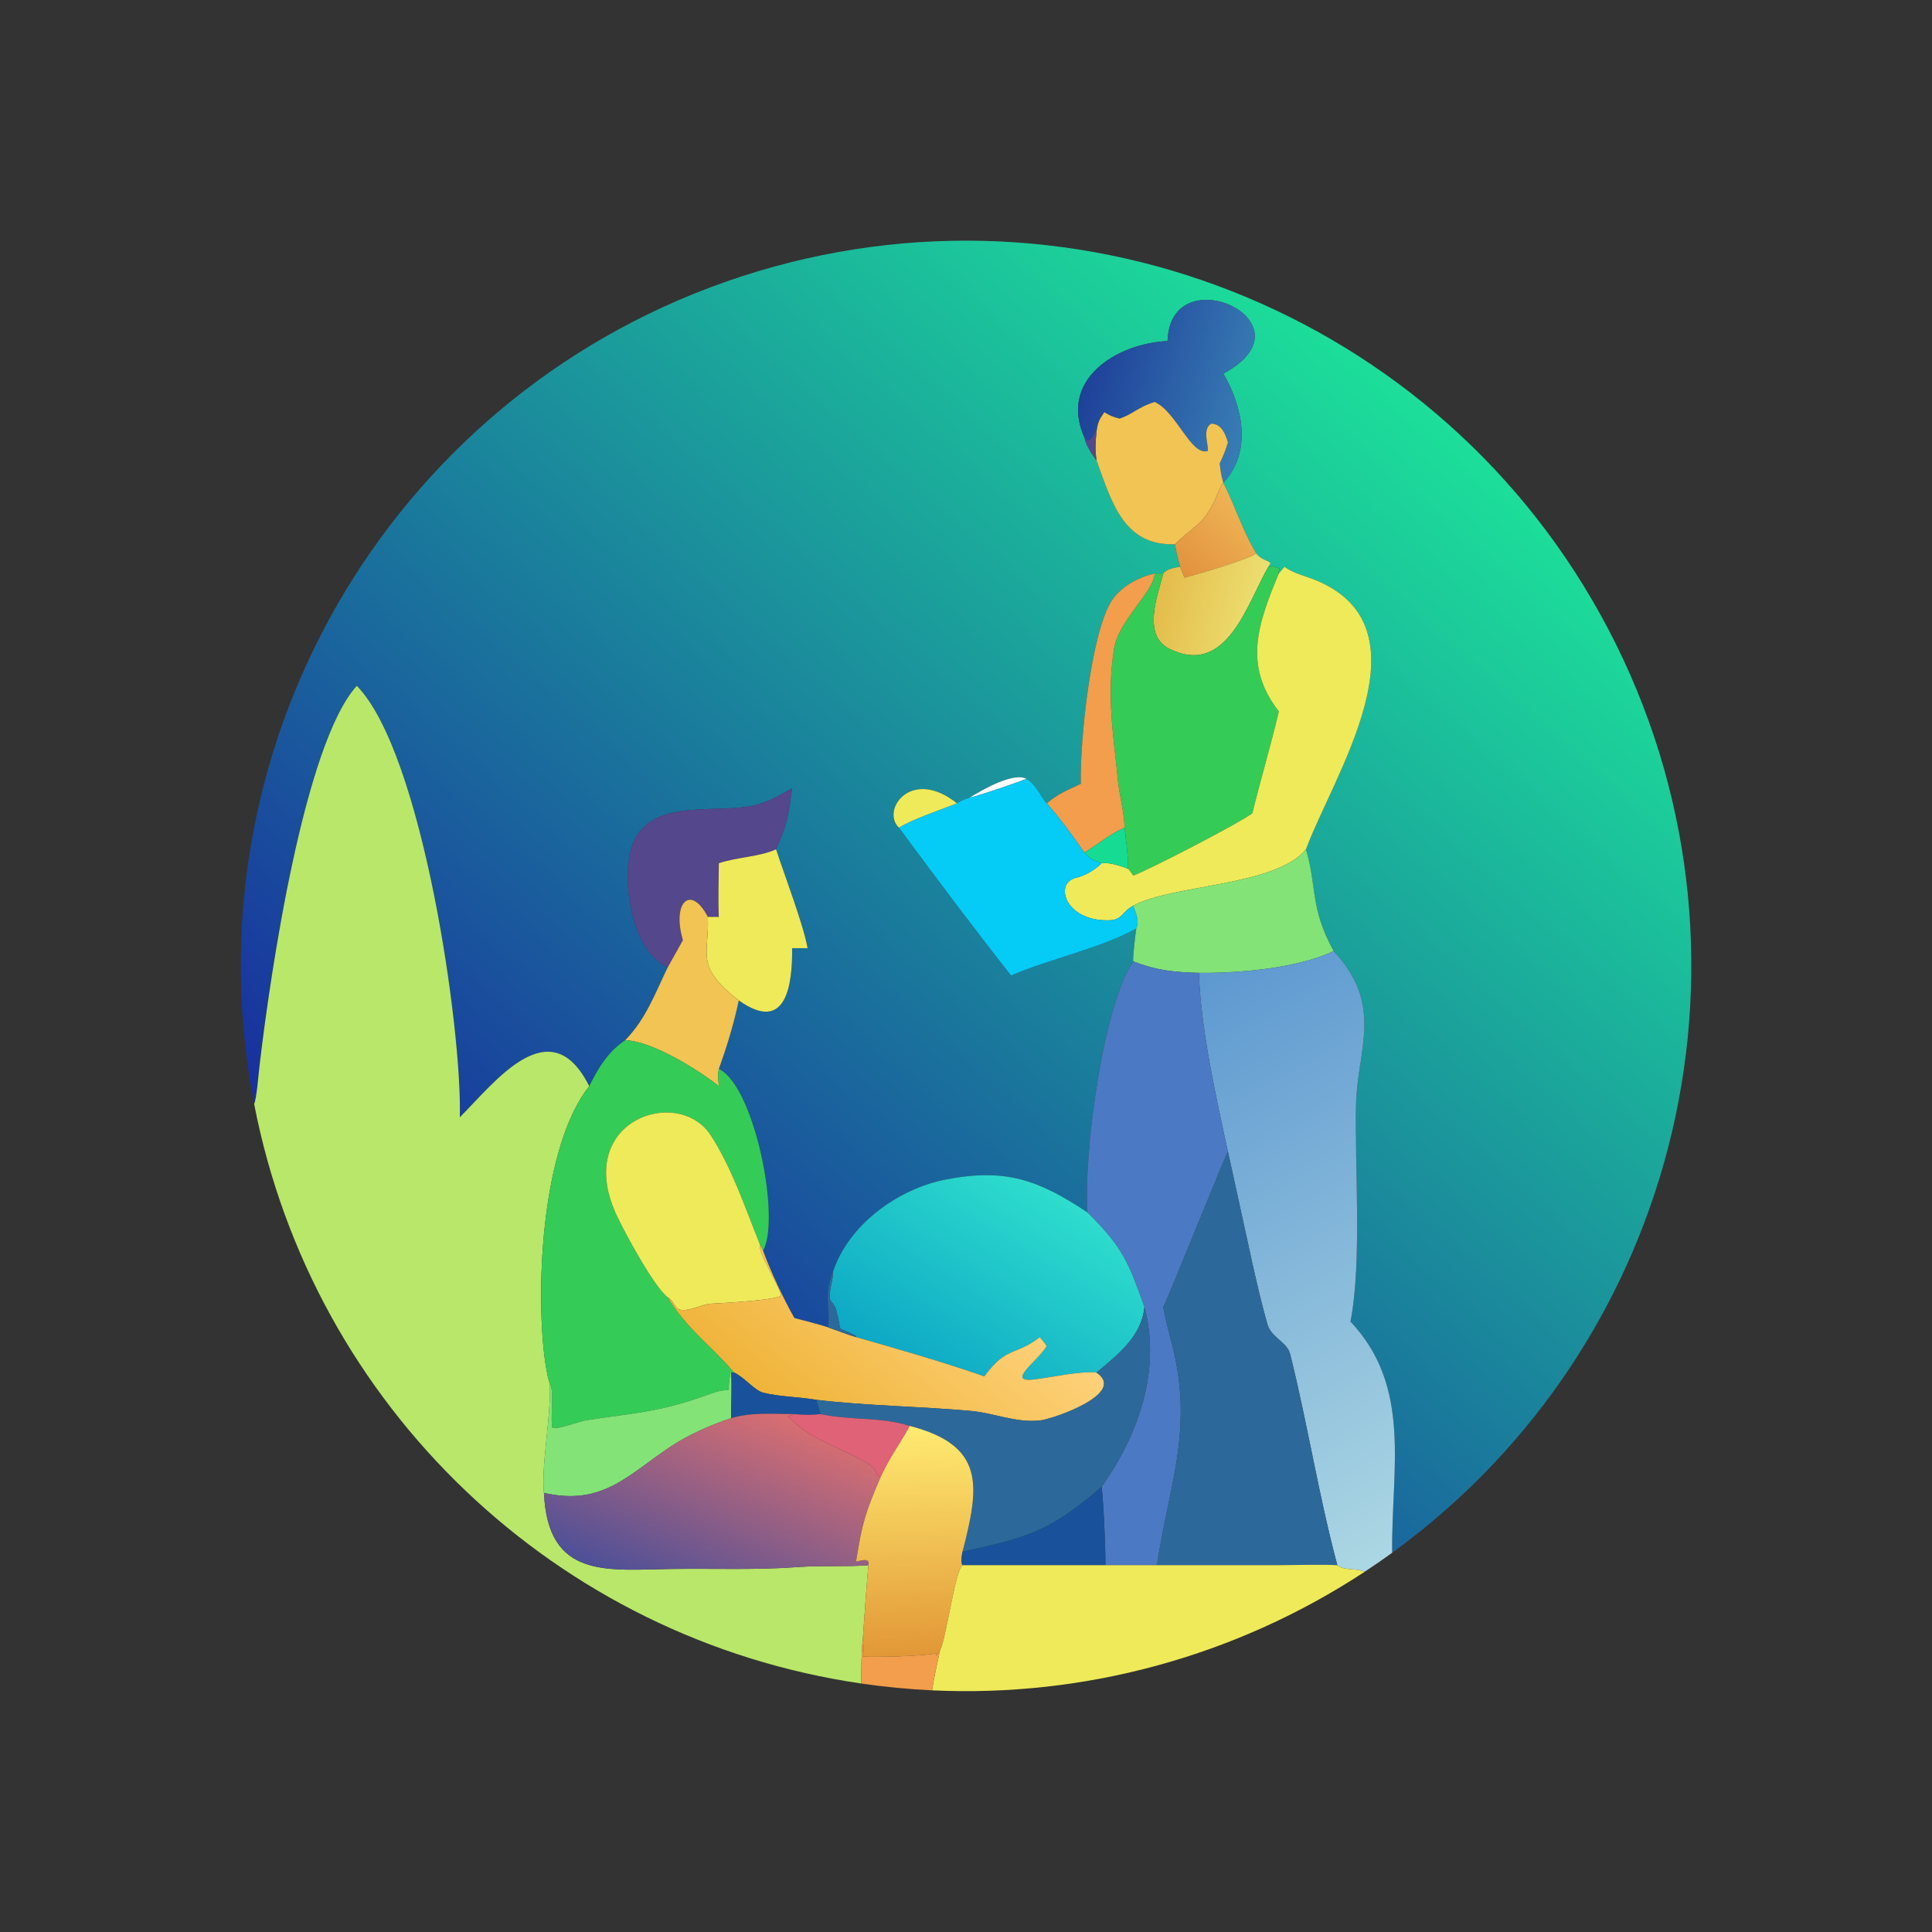 <?xml version="1.0" encoding="utf-8" ?><svg xmlns="http://www.w3.org/2000/svg" xmlns:xlink="http://www.w3.org/1999/xlink" width="1024" height="1024" viewBox="0 0 1024 1024"><rect x="0" y="0" width="1024" height="1024" fill="#333333" stroke="none"/><defs><linearGradient id="gradient_0" gradientUnits="userSpaceOnUse" x1="156.342" y1="368.635" x2="383.045" y2="112.069"><stop offset="0" stop-color="#192F9E"/><stop offset="1" stop-color="#1CDF9A"/></linearGradient></defs><path fill="url(#gradient_0)" transform="scale(2 2)" d="M309.423 90.378C295.665 91.04 280.621 100.759 287.343 115.83C287.711 117.866 289.346 120.339 290.577 122.006C294.739 133.567 297.927 144.649 311.384 144.247C311.772 146.576 312.099 147.929 312.756 150.201C311.323 150.433 309.181 150.734 308.295 151.961C307.581 151.981 306.708 152.038 306.019 151.961C301.716 152.946 296.935 155.482 294.536 159.306C289.05 168.056 286.139 196.782 286.425 207.722C282.83 209.39 280.492 210.325 277.401 212.892C275.569 210.899 274.768 208.049 272.01 206.392C268.478 204.532 260.066 209.476 256.956 211.374C256.084 211.57 254.27 212.371 253.61 212.892C241.44 203.156 233.364 214.747 238.241 219.353C247.833 232.311 257.975 245.897 267.949 258.522C278.019 254.146 291.581 251.339 301.13 246.08C300.909 247.557 300.192 253.4 300.316 254.781C292.438 266.071 287.101 305.277 288.193 321.313C275.256 312.689 266.494 309.538 250.781 312.557C238.105 314.992 225.014 324.381 220.791 336.892C218.165 343.122 220.14 347.065 219.418 351.749C217.132 350.958 213.007 349.969 210.526 349.286C207.825 344.612 203.967 336.385 202.215 331.433C206.943 323.098 200.032 287.878 190.502 283.274C192.699 277.162 194.415 271.512 195.796 265.122C208.594 274.204 209.994 260.531 209.927 251.278L214.021 251.278C212.915 245.06 207.882 231.846 205.66 225.072L205.79 224.767C208.859 217.722 208.764 216.969 209.927 208.889C206.187 210.982 203.306 212.742 199.042 213.593C188.542 215.687 171.047 211.238 167.177 225.17C164.819 233.659 167.373 252.303 176.981 256.299C173.51 263.429 171.251 269.897 165.712 275.652C161.105 278.71 158.574 283.022 156.152 287.837C145.818 267.212 131.201 286.731 121.852 296.093C122.514 273.14 111.997 199.529 94.556 181.749C80.642 197.127 71.639 257.772 68.756 282.635C68.497 284.869 68.023 290.937 67.36 292.612C49.184 198.979 102.43 106.183 192.44 74.629C282.45 43.074 381.983 82.31 426.25 166.796C470.516 251.282 446.12 355.451 368.941 411.495C368.643 389.64 374.361 367.665 357.892 350.238C360.984 334.336 358.977 309.243 359.37 292.581C359.711 278.138 366.85 266.388 353.436 252.057C347.043 240.357 349.099 235.246 346.102 225.072C353.247 205.729 379.328 166.847 349.162 153.949C346.221 152.692 343.014 152.085 340.369 150.201L338.904 151.961L338.682 151.719L339.12 150.927L339.013 150.622C338.21 150.295 337.861 150.205 337.013 149.998L336.601 150.318L336.133 150.201L336.686 149.35C336.698 148.656 334.116 148.385 332.93 146.646C329.431 140.866 327.255 133.996 324.209 127.946L324.209 127.946C331.918 119.654 329.295 107.798 324.209 99.015C349.166 85.506 310.112 67.579 309.423 90.378Z"/><defs><linearGradient id="gradient_1" gradientUnits="userSpaceOnUse" x1="289.474" y1="93.991" x2="331.764" y2="105.5"><stop offset="0" stop-color="#1E4199"/><stop offset="1" stop-color="#387CB4"/></linearGradient></defs><path fill="url(#gradient_1)" transform="scale(2 2)" d="M290.577 114.426L290.282 113.874L290.211 114.092C289.814 115.272 289.548 116.075 288.494 116.716L287.959 116.712L287.606 115.909L287.343 115.83C280.621 100.759 295.665 91.04 309.423 90.378C310.112 67.579 349.166 85.506 324.209 99.015C329.295 107.798 331.918 119.654 324.209 127.946C323.612 126.105 323.487 124.772 323.231 122.846C324.192 120.718 324.79 119.442 325.419 117.221C324.735 115.034 323.772 112.371 321.024 112.256C318.374 113.696 320.508 118.462 320.045 119.519C315.644 120.87 311.79 109.135 306.019 106.528C301.682 107.815 300.252 109.762 296.703 110.932C294.974 110.518 294.146 110.157 292.659 109.242C291.172 111.42 290.984 111.85 290.577 114.426Z"/><path fill="#F1C453" transform="scale(2 2)" d="M290.577 114.426C290.984 111.85 291.172 111.42 292.659 109.242C294.146 110.157 294.974 110.518 296.703 110.932C300.252 109.762 301.682 107.815 306.019 106.528C311.79 109.135 315.644 120.87 320.045 119.519C320.508 118.462 318.374 113.696 321.024 112.256C323.772 112.371 324.735 115.034 325.419 117.221C324.79 119.442 324.192 120.718 323.231 122.846C323.487 124.772 323.612 126.105 324.209 127.946L324.209 127.946C323.573 128.446 322.602 131.156 322.197 132.049C318.895 139.337 315.855 139.718 311.384 144.247C297.927 144.649 294.739 133.567 290.577 122.006C290.197 119.084 290.289 117.358 290.577 114.426Z"/><path fill="#54478C" transform="scale(2 2)" d="M287.343 115.83L287.606 115.909L287.959 116.712L288.494 116.716C289.548 116.075 289.814 115.272 290.211 114.092L290.282 113.874L290.577 114.426C290.289 117.358 290.197 119.084 290.577 122.006C289.346 120.339 287.711 117.866 287.343 115.83Z"/><defs><linearGradient id="gradient_2" gradientUnits="userSpaceOnUse" x1="314.365" y1="152.586" x2="330.638" y2="134.866"><stop offset="0" stop-color="#E2923D"/><stop offset="1" stop-color="#EFB456"/></linearGradient></defs><path fill="url(#gradient_2)" transform="scale(2 2)" d="M311.384 144.247C315.855 139.718 318.895 139.337 322.197 132.049C322.602 131.156 323.573 128.446 324.209 127.946C327.255 133.996 329.431 140.866 332.93 146.646C330.319 148.44 317.573 152.095 313.905 153.078C313.463 152.065 313.114 151.245 312.756 150.201C312.099 147.929 311.772 146.576 311.384 144.247Z"/><defs><linearGradient id="gradient_3" gradientUnits="userSpaceOnUse" x1="307.445" y1="156.015" x2="332.611" y2="162.468"><stop offset="0" stop-color="#E4BC4B"/><stop offset="1" stop-color="#ECDE70"/></linearGradient></defs><path fill="url(#gradient_3)" transform="scale(2 2)" d="M332.93 146.646C334.116 148.385 336.698 148.656 336.686 149.35L336.133 150.201C330.596 159.659 325.189 179.633 309.789 171.881C302.795 168.36 306.641 158.016 308.295 151.961C309.181 150.734 311.323 150.433 312.756 150.201C313.114 151.245 313.463 152.065 313.905 153.078C317.573 152.095 330.319 148.44 332.93 146.646Z"/><path fill="#35CB57" transform="scale(2 2)" d="M308.295 151.961C306.641 158.016 302.795 168.36 309.789 171.881C325.189 179.633 330.596 159.659 336.133 150.201L336.601 150.318L337.013 149.998C337.861 150.205 338.21 150.295 339.013 150.622L339.12 150.927L338.682 151.719L338.904 151.961C333.322 165.387 329.408 176.323 338.904 188.53C336.761 197.741 334.098 206.428 331.899 215.521C327.865 218.458 304.319 230.602 300.316 232.045C299.901 231.446 299.378 230.549 298.826 230.176C299.244 229.156 298.244 220.773 297.985 219.353C298.127 216.358 296.607 210.364 296.295 207.164C295.075 194.666 293.198 184.357 295.276 171.736C296.478 164.434 305.808 156.733 306.019 151.961C306.708 152.038 307.581 151.981 308.295 151.961Z"/><path fill="#EFEA5A" transform="scale(2 2)" d="M338.904 151.961L340.369 150.201C343.014 152.085 346.221 152.692 349.162 153.949C379.328 166.847 353.247 205.729 346.102 225.072C338.054 234.956 310.566 234.345 300.316 240.032C297.321 241.555 297.502 243.955 293.564 243.893C282.103 244.01 279.263 233.856 285.264 232.594C287.412 232.142 290.257 230.439 291.679 229.022L291.935 228.763C294.229 228.514 296.647 229.401 298.826 230.176C299.378 230.549 299.901 231.446 300.316 232.045C304.319 230.602 327.865 218.458 331.899 215.521C334.098 206.428 336.761 197.741 338.904 188.53C329.408 176.323 333.322 165.387 338.904 151.961Z"/><path fill="#F29E4C" transform="scale(2 2)" d="M286.425 207.722C286.139 196.782 289.05 168.056 294.536 159.306C296.935 155.482 301.716 152.946 306.019 151.961C305.808 156.733 296.478 164.434 295.276 171.736C293.198 184.357 295.075 194.666 296.295 207.164C296.607 210.364 298.127 216.358 297.985 219.353C293.554 221.351 291.267 223.625 287.343 225.944C284.337 221.48 280.935 216.945 277.401 212.892C280.492 210.325 282.83 209.39 286.425 207.722Z"/><path fill="#B9E769" transform="scale(2 2)" d="M121.852 296.093C131.201 286.731 145.818 267.212 156.152 287.837C143.649 303.668 141.971 340.578 144.281 359.463C144.464 360.958 145.127 365.377 145.735 366.666C145.995 376.046 143.391 388.512 144.152 395.626C145.204 418.717 161.081 415.995 178.484 415.784C189.586 415.649 200.356 416.093 211.411 415.291C217.781 414.816 224.387 415.274 230.17 414.794C229.994 415.218 228.77 432.53 228.645 434.461C228.281 437.064 228.232 443.338 228.234 446.15C147.437 434.345 82.921 372.771 67.36 292.612C68.023 290.937 68.497 284.869 68.756 282.635C71.639 257.772 80.642 197.127 94.556 181.749C111.997 199.529 122.514 273.14 121.852 296.093Z"/><path fill="white" transform="scale(2 2)" d="M256.956 211.374C260.066 209.476 268.478 204.532 272.01 206.392C270.721 207.018 257.933 211.377 256.956 211.374Z"/><path fill="#05CBF7" transform="scale(2 2)" d="M272.01 206.392C274.768 208.049 275.569 210.899 277.401 212.892C280.935 216.945 284.337 221.48 287.343 225.944C288.937 227.667 289.81 227.932 291.935 228.763L291.679 229.022C290.257 230.439 287.412 232.142 285.264 232.594C279.263 233.856 282.103 244.01 293.564 243.893C297.502 243.955 297.321 241.555 300.316 240.032C301.086 242.175 302.01 243.974 301.13 246.08C291.581 251.339 278.019 254.146 267.949 258.522C257.975 245.897 247.833 232.311 238.241 219.353C241.434 217.21 249.861 214.378 253.61 212.892C254.27 212.371 256.084 211.57 256.956 211.374C257.933 211.377 270.721 207.018 272.01 206.392Z"/><path fill="#EFEA5A" transform="scale(2 2)" d="M238.241 219.353C233.364 214.747 241.44 203.156 253.61 212.892C249.861 214.378 241.434 217.21 238.241 219.353Z"/><path fill="#54478C" transform="scale(2 2)" d="M205.66 225.072C201.459 227.061 195.362 227.121 190.502 228.763C190.472 233.203 190.277 238.618 190.502 242.986L187.579 242.986C183.066 234.262 178.006 239.097 180.978 249.151L176.981 256.299C167.373 252.303 164.819 233.659 167.177 225.17C171.047 211.238 188.542 215.687 199.042 213.593C203.306 212.742 206.187 210.982 209.927 208.889C208.764 216.969 208.859 217.722 205.79 224.767L205.66 225.072Z"/><path fill="#16DB93" transform="scale(2 2)" d="M287.343 225.944C291.267 223.625 293.554 221.351 297.985 219.353C298.244 220.773 299.244 229.156 298.826 230.176C296.647 229.401 294.229 228.514 291.935 228.763C289.81 227.932 288.937 227.667 287.343 225.944Z"/><path fill="#EFEA5A" transform="scale(2 2)" d="M190.502 228.763C195.362 227.121 201.459 227.061 205.66 225.072C207.882 231.846 212.915 245.06 214.021 251.278L209.927 251.278C209.994 260.531 208.594 274.204 195.796 265.122C183.906 255.903 188.062 252.885 187.579 242.986L190.502 242.986C190.277 238.618 190.472 233.203 190.502 228.763Z"/><path fill="#83E377" transform="scale(2 2)" d="M300.316 240.032C310.566 234.345 338.054 234.956 346.102 225.072C349.099 235.246 347.043 240.357 353.436 252.057C343.827 256.617 328.402 257.92 317.709 257.821C310.986 257.615 306.571 257.198 300.316 254.781C300.192 253.4 300.909 247.557 301.13 246.08C302.01 243.974 301.086 242.175 300.316 240.032Z"/><path fill="#F1C453" transform="scale(2 2)" d="M180.978 249.151C178.006 239.097 183.066 234.262 187.579 242.986C188.062 252.885 183.906 255.903 195.796 265.122C194.415 271.512 192.699 277.162 190.502 283.274C190.186 284.906 190.381 286.184 190.502 287.837C184.56 283.228 173.039 276.046 165.712 275.652C171.251 269.897 173.51 263.429 176.981 256.299L180.978 249.151Z"/><defs><linearGradient id="gradient_4" gradientUnits="userSpaceOnUse" x1="313.474" y1="260.786" x2="390.674" y2="398.575"><stop offset="0" stop-color="#5D98D0"/><stop offset="1" stop-color="#ABD6E3"/></linearGradient></defs><path fill="url(#gradient_4)" transform="scale(2 2)" d="M353.436 252.057C366.85 266.388 359.711 278.138 359.37 292.581C358.977 309.243 360.984 334.336 357.892 350.238C374.361 367.665 368.643 389.64 368.941 411.495C366.546 413.234 364.111 414.918 361.638 416.544C359.4 415.468 356.392 416.395 354.409 414.794C349.484 396.469 346.514 377.319 341.911 358.871C341.108 355.657 336.901 354.49 335.888 350.981C334.397 345.82 333.215 340.609 332.016 335.375L325.419 305.218C322.175 290.326 318.259 272.972 317.709 257.821C328.402 257.92 343.827 256.617 353.436 252.057Z"/><path fill="#4C79C4" transform="scale(2 2)" d="M288.193 321.313C287.101 305.277 292.438 266.071 300.316 254.781C306.571 257.198 310.986 257.615 317.709 257.821C318.259 272.972 322.175 290.326 325.419 305.218C324.942 305.608 310.148 342.624 308.295 346.376C308.929 350.041 309.984 353.707 310.869 357.343C316.264 379.499 309.601 394.227 306.62 414.794L292.94 414.794C293.004 410.669 292.448 397.903 291.935 394.014C301.685 380.269 307.732 363.18 303.29 346.376C299.049 334.692 297.817 330.872 288.193 321.313Z"/><path fill="#35CB57" transform="scale(2 2)" d="M156.152 287.837C158.574 283.022 161.105 278.71 165.712 275.652C173.039 276.046 184.56 283.228 190.502 287.837C190.381 286.184 190.186 284.906 190.502 283.274C200.032 287.878 206.943 323.098 202.215 331.433L201.389 329.789C197.557 320.29 193.903 309.322 188.323 300.818C179.548 287.445 151.315 297.182 163.715 322.702C165.926 327.25 173.266 340.939 176.981 343.823C181.901 352.132 188.785 356.87 194.543 363.736L193.763 363.736L193.645 363.585C192.065 371.304 195.427 366.766 188.326 369.355C174.678 374.315 168.786 374.321 155.425 376.369C153.651 376.641 147.648 378.917 146.386 378.401C145.757 375.792 147.005 368.904 145.735 366.666C145.127 365.377 144.464 360.958 144.281 359.463C141.971 340.578 143.649 303.668 156.152 287.837Z"/><path fill="#EFEA5A" transform="scale(2 2)" d="M201.389 329.789C200.742 331.668 206.41 340.664 207.053 343.27C206.454 344.536 190.677 345.39 188.419 345.485C185.95 345.588 182.399 347.786 179.943 347.007C178.809 346.62 178.386 344.441 176.981 343.823C173.266 340.939 165.926 327.25 163.715 322.702C151.315 297.182 179.548 287.445 188.323 300.818C193.903 309.322 197.557 320.29 201.389 329.789Z"/><path fill="#2C699A" transform="scale(2 2)" d="M308.295 346.376C310.148 342.624 324.942 305.608 325.419 305.218L332.016 335.375C333.215 340.609 334.397 345.82 335.888 350.981C336.901 354.49 341.108 355.657 341.911 358.871C346.514 377.319 349.484 396.469 354.409 414.794C350.118 414.553 343.209 414.781 338.691 414.783L306.62 414.794C309.601 394.227 316.264 379.499 310.869 357.343C309.984 353.707 308.929 350.041 308.295 346.376Z"/><defs><linearGradient id="gradient_5" gradientUnits="userSpaceOnUse" x1="246.532" y1="367.215" x2="278.623" y2="315.68"><stop offset="0" stop-color="#0DA7C5"/><stop offset="1" stop-color="#2EDDCD"/></linearGradient></defs><path fill="url(#gradient_5)" transform="scale(2 2)" d="M220.791 336.892C225.014 324.381 238.105 314.992 250.781 312.557C266.494 309.538 275.256 312.689 288.193 321.313C297.817 330.872 299.049 334.692 303.29 346.376C302.551 354.233 295.977 359.226 290.577 363.736C285.913 363.299 278.527 365.075 273.819 365.588C266.486 366.387 275.312 360.451 277.401 356.696C276.868 355.927 276.162 355.089 275.571 354.349C268.892 359.497 266.821 356.592 260.858 364.752C250.02 360.966 237.936 357.492 226.857 354.349L226.835 354.005C220.752 350.735 223.689 354.469 221.441 346.672C221.194 345.729 219.891 344.794 219.866 343.875C219.8 341.491 220.781 339.286 220.791 336.892Z"/><defs><linearGradient id="gradient_6" gradientUnits="userSpaceOnUse" x1="217.545" y1="380.899" x2="253.379" y2="335.198"><stop offset="0" stop-color="#EFB43A"/><stop offset="1" stop-color="#FED179"/></linearGradient></defs><path fill="url(#gradient_6)" transform="scale(2 2)" d="M176.981 343.823C178.386 344.441 178.809 346.62 179.943 347.007C182.399 347.786 185.95 345.588 188.419 345.485C190.677 345.39 206.454 344.536 207.053 343.27C206.41 340.664 200.742 331.668 201.389 329.789L202.215 331.433C203.967 336.385 207.825 344.612 210.526 349.286C213.007 349.969 217.132 350.958 219.418 351.749C221.2 352.36 225.359 353.964 226.857 354.349C237.936 357.492 250.02 360.966 260.858 364.752C266.821 356.592 268.892 359.497 275.571 354.349C276.162 355.089 276.868 355.927 277.401 356.696C275.312 360.451 266.486 366.387 273.819 365.588C278.527 365.075 285.913 363.299 290.577 363.736C298.654 369.158 280.027 375.687 276.093 376.366C269.67 377.293 263.64 374.486 257.29 373.91C244.004 372.706 229.43 372.543 216.294 370.96C211.832 370.187 206.565 370.165 202.279 369.088C200.003 368.516 197.169 364.921 194.543 363.736C188.785 356.87 181.901 352.132 176.981 343.823Z"/><path fill="#2C699A" transform="scale(2 2)" d="M219.418 351.749C220.14 347.065 218.165 343.122 220.791 336.892C220.781 339.286 219.8 341.491 219.866 343.875C219.891 344.794 221.194 345.729 221.441 346.672C223.689 354.469 220.752 350.735 226.835 354.005L226.857 354.349C225.359 353.964 221.2 352.36 219.418 351.749Z"/><path fill="#2C699A" transform="scale(2 2)" d="M303.29 346.376C307.732 363.18 301.685 380.269 291.935 394.014C277.988 406.15 271.77 407.523 255.08 411.216C259.549 393.897 261.227 383.119 241.096 377.876C233.339 375.419 225.752 376.491 217.462 374.754L216.294 370.96C229.43 372.543 244.004 372.706 257.29 373.91C263.64 374.486 269.67 377.293 276.093 376.366C280.027 375.687 298.654 369.158 290.577 363.736C295.977 359.226 302.551 354.233 303.29 346.376Z"/><path fill="#83E377" transform="scale(2 2)" d="M145.735 366.666C147.005 368.904 145.757 375.792 146.386 378.401C147.648 378.917 153.651 376.641 155.425 376.369C168.786 374.321 174.678 374.315 188.326 369.355C195.427 366.766 192.065 371.304 193.645 363.585L193.763 363.736C194.019 366.819 193.72 372.493 193.763 375.845C188.473 377.55 182.446 380.236 177.887 383.253C166.508 390.781 159.73 399.204 144.152 395.626C143.391 388.512 145.995 376.046 145.735 366.666Z"/><path fill="#19529A" transform="scale(2 2)" d="M194.543 363.736C197.169 364.921 200.003 368.516 202.279 369.088C206.565 370.165 211.832 370.187 216.294 370.96L217.462 374.754C214.835 375.02 213.123 374.995 210.526 374.754C204.986 374.721 198.958 374.213 193.763 375.845C193.72 372.493 194.019 366.819 193.763 363.736L194.543 363.736Z"/><defs><linearGradient id="gradient_7" gradientUnits="userSpaceOnUse" x1="199.761" y1="371.582" x2="177.273" y2="423.625"><stop offset="0" stop-color="#D96E71"/><stop offset="1" stop-color="#4E5098"/></linearGradient></defs><path fill="url(#gradient_7)" transform="scale(2 2)" d="M193.763 375.845C198.958 374.213 204.986 374.721 210.526 374.754L210.324 374.846C208.571 375.623 208.424 374.929 210.274 376.717C215.786 382.043 223.666 383.879 230.106 387.938C232.426 389.401 231.936 390.654 233.372 391.436C229.271 401.088 228.498 403.559 226.857 413.844C228.175 413.612 230.59 412.677 230.17 414.794C224.387 415.274 217.781 414.816 211.411 415.291C200.356 416.093 189.586 415.649 178.484 415.784C161.081 415.995 145.204 418.717 144.152 395.626C159.73 399.204 166.508 390.781 177.887 383.253C182.446 380.236 188.473 377.55 193.763 375.845Z"/><path fill="#E06277" transform="scale(2 2)" d="M210.526 374.754C213.123 374.995 214.835 375.02 217.462 374.754C225.752 376.491 233.339 375.419 241.096 377.876C238.295 383.047 236.09 385.605 233.372 391.436C231.936 390.654 232.426 389.401 230.106 387.938C223.666 383.879 215.786 382.043 210.274 376.717C208.424 374.929 208.571 375.623 210.324 374.846L210.526 374.754Z"/><defs><linearGradient id="gradient_8" gradientUnits="userSpaceOnUse" x1="243.27" y1="438.995" x2="241.765" y2="378.487"><stop offset="0" stop-color="#E29736"/><stop offset="1" stop-color="#FFEA71"/></linearGradient></defs><path fill="url(#gradient_8)" transform="scale(2 2)" d="M241.096 377.876C261.227 383.119 259.549 393.897 255.08 411.216C254.9 412.362 254.529 413.816 255.08 414.794C253.021 416.388 250.79 434.326 249.105 437.407C248.596 437.804 248.527 438.069 248.25 438.648L248.15 438.862C248.201 438.292 248.283 438.508 248.079 438.068C246.349 438.886 230.254 439.274 228.645 438.977C228.993 437.541 228.886 435.906 228.645 434.461C228.77 432.53 229.994 415.218 230.17 414.794C230.59 412.677 228.175 413.612 226.857 413.844C228.498 403.559 229.271 401.088 233.372 391.436C236.09 385.605 238.295 383.047 241.096 377.876Z"/><path fill="#19529A" transform="scale(2 2)" d="M255.08 411.216C271.77 407.523 277.988 406.15 291.935 394.014C292.448 397.903 293.004 410.669 292.94 414.794L255.08 414.794C254.529 413.816 254.9 412.362 255.08 411.216Z"/><path fill="#EFEA5A" transform="scale(2 2)" d="M255.08 414.794L292.94 414.794L306.62 414.794L338.691 414.783C343.209 414.781 350.118 414.553 354.409 414.794C356.392 416.395 359.4 415.468 361.638 416.544C327.708 438.865 287.579 449.862 247.011 447.958C247.47 444.673 248.412 440.709 249.105 437.407C250.79 434.326 253.021 416.388 255.08 414.794Z"/><path fill="#F29E4C" transform="scale(2 2)" d="M228.234 446.15C228.232 443.338 228.281 437.064 228.645 434.461C228.886 435.906 228.993 437.541 228.645 438.977C230.254 439.274 246.349 438.886 248.079 438.068C248.283 438.508 248.201 438.292 248.15 438.862L248.25 438.648C248.527 438.069 248.596 437.804 249.105 437.407C248.412 440.709 247.47 444.673 247.011 447.958C240.726 447.663 234.46 447.06 228.234 446.15Z"/></svg>